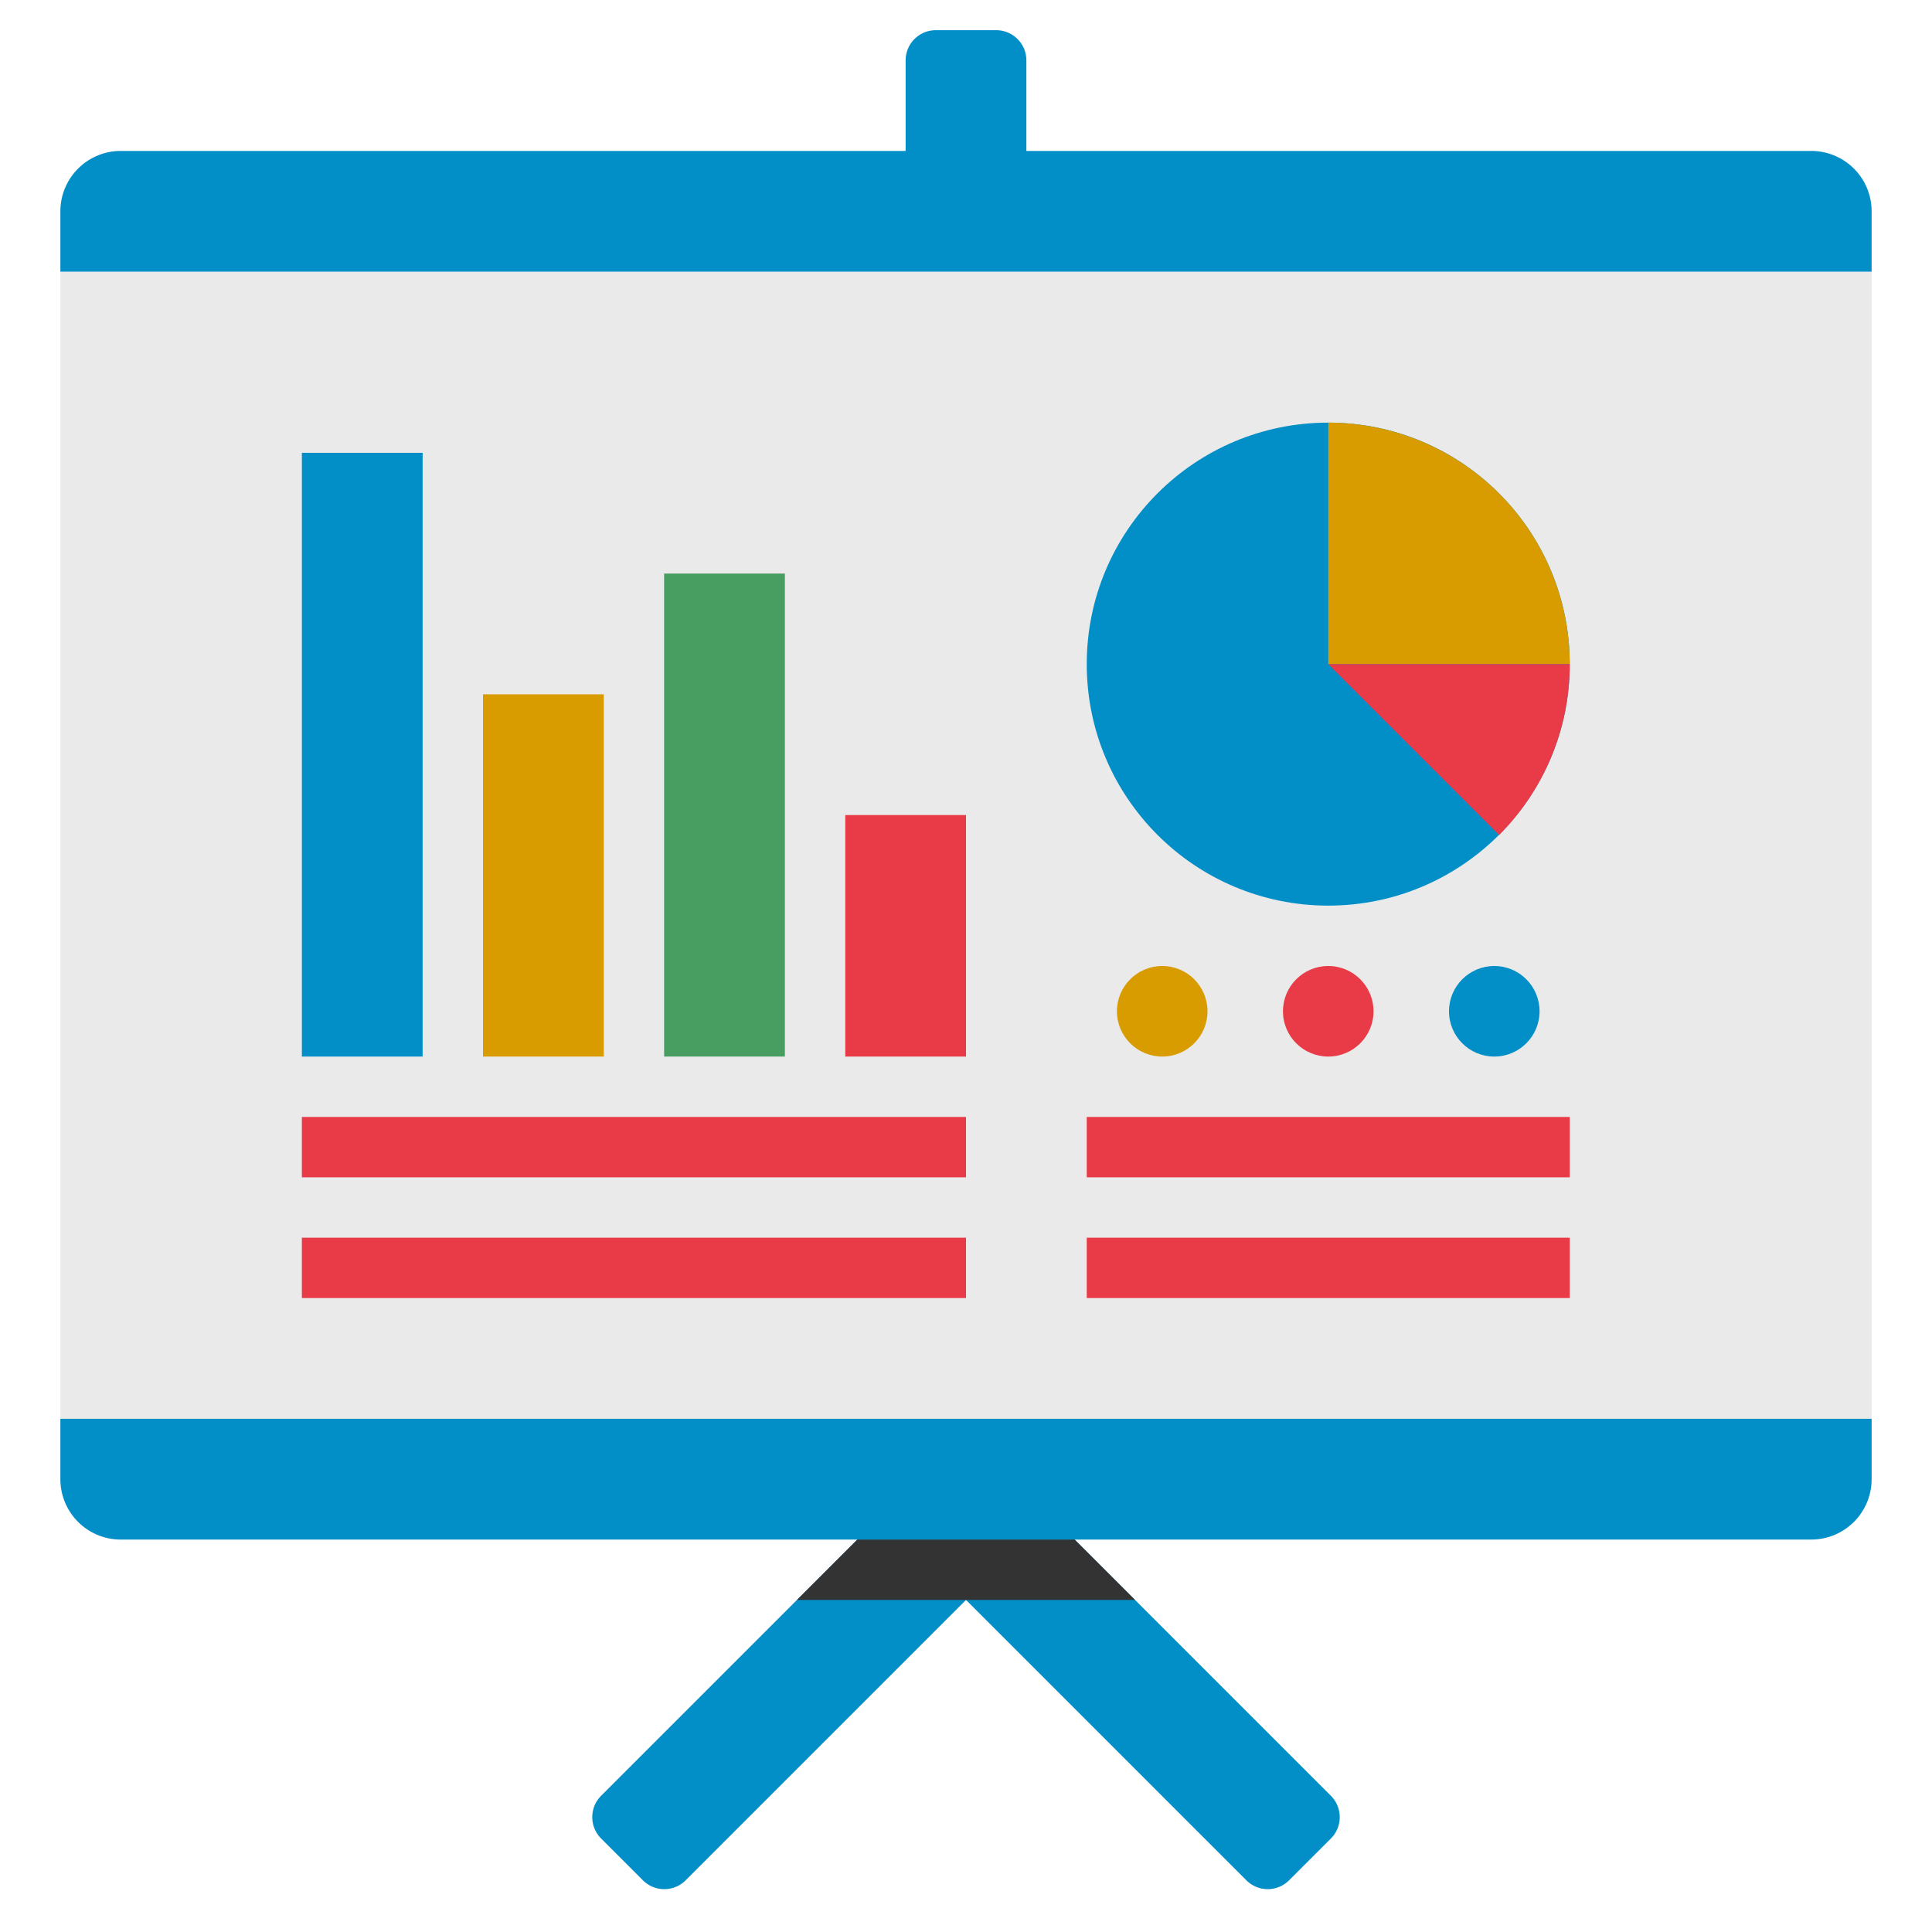 <svg xmlns="http://www.w3.org/2000/svg" width="64" height="64"><title></title><g><title>background</title><rect fill="none" id="canvas_background" height="402" width="582" y="-1" x="-1"></rect></g><g><title>Layer 1</title><rect fill="#eaeaea" id="svg_1" y="9" x="2" width="60" height="40" class="cls-1"></rect><path fill="#028fc7" id="svg_2" d="m34,5l0,-3a1,1 0 0 0 -1,-1l-2,0a1,1 0 0 0 -1,1l0,3l-26,0a2,2 0 0 0 -2,2l0,2l60,0l0,-2a2,2 0 0 0 -2,-2l-26,0z" class="cls-2"></path><path fill="#028fc7" id="svg_3" d="m2,47l60,0l0,2a2,2 0 0 1 -2,2l-56,0a2,2 0 0 1 -2,-2l0,-2z" class="cls-2"></path><path fill="#028fc7" id="svg_4" d="m35.6,51l-7.2,0l-8.49,8.49a1,1 0 0 0 0,1.41l1.39,1.39a1,1 0 0 0 1.41,0l9.29,-9.29l9.29,9.29a1,1 0 0 0 1.41,0l1.39,-1.39a1,1 0 0 0 0,-1.41l-8.49,-8.49z" class="cls-2"></path><polygon fill="#333333" id="svg_5" points="37.6 53 35.6 51 28.4 51 26.4 53 37.6 53" class="cls-3"></polygon><rect fill="#d89b00" id="svg_6" y="23" x="16" width="4" height="12" class="cls-4"></rect><rect fill="#489d61" id="svg_7" y="19" x="22" width="4" height="16" class="cls-5"></rect><rect fill="#e93b47" id="svg_8" y="27" x="28" width="4" height="8" class="cls-6"></rect><rect fill="#028fc7" id="svg_9" y="15" x="10" width="4" height="20" class="cls-7"></rect><circle fill="#028fc7" id="svg_10" r="8" cy="22" cx="44" class="cls-7"></circle><circle fill="#d89b00" id="svg_11" r="1.5" cy="33.5" cx="38.5" class="cls-8"></circle><circle fill="#e93b47" id="svg_12" r="1.5" cy="33.5" cx="44" class="cls-6"></circle><circle fill="#028fc7" id="svg_13" r="1.5" cy="33.5" cx="49.5" class="cls-7"></circle><path fill="#d89b00" id="svg_14" d="m44,14l0,8l8,0a8,8 0 0 0 -8,-8z" class="cls-8"></path><rect fill="#e93b47" id="svg_15" y="37" x="36" width="16" height="2" class="cls-9"></rect><rect fill="#e93b47" id="svg_16" y="37" x="10" width="22" height="2" class="cls-9"></rect><rect fill="#e93b47" id="svg_17" y="41" x="36" width="16" height="2" class="cls-9"></rect><rect fill="#e93b47" id="svg_18" y="41" x="10" width="22" height="2" class="cls-9"></rect><path fill="#e93b47" id="svg_19" d="m44,22l5.66,5.66a8,8 0 0 0 2.34,-5.66l-8,0z" class="cls-6"></path></g></svg>